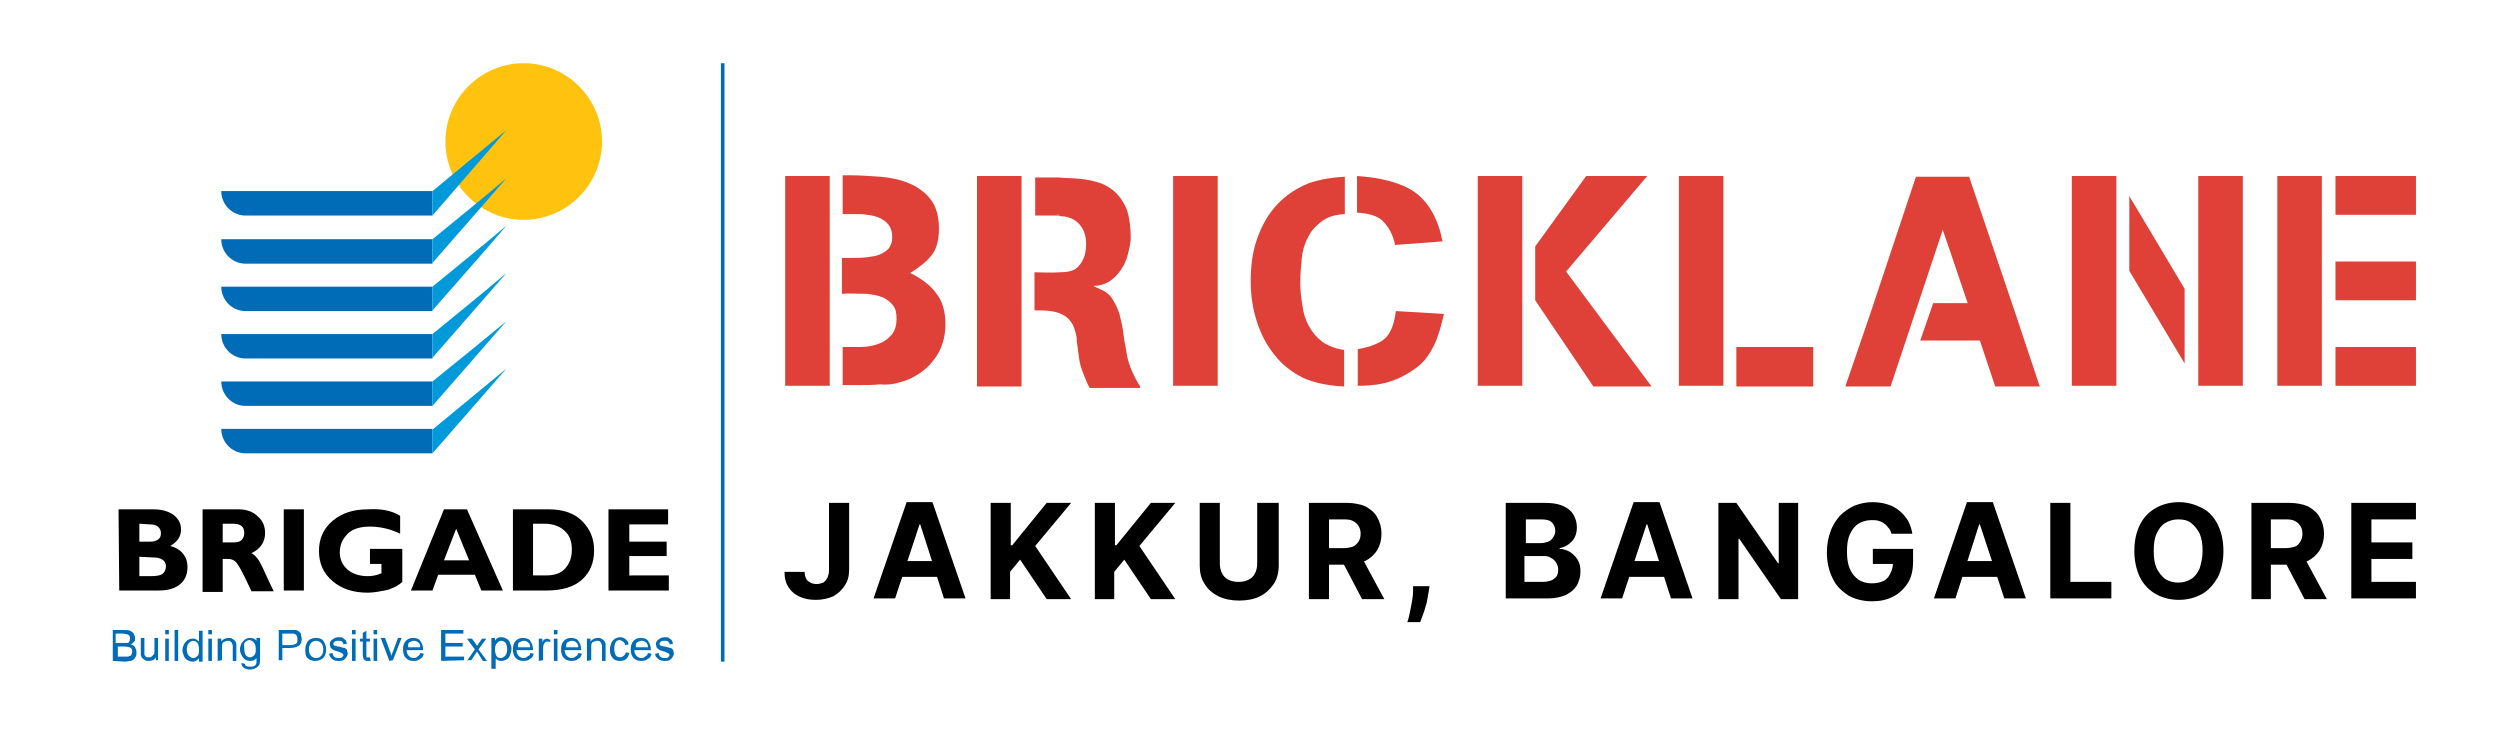 <?xml version="1.0" encoding="utf-8"?>
<!-- Generator: Adobe Illustrator 23.0.1, SVG Export Plug-In . SVG Version: 6.00 Build 0)  -->
<svg version="1.1" id="Layer_1" xmlns="http://www.w3.org/2000/svg" xmlns:xlink="http://www.w3.org/1999/xlink" x="0px" y="0px"
	 viewBox="0 0 348 104" style="enable-background:new 0 0 348 104;" xml:space="preserve">
<style type="text/css">
	.st0{fill:#FFC20E;}
	.st1{fill:#006CB7;}
	.st2{fill:#0099DA;}
	.st3{enable-background:new    ;}
	.st4{fill:none;stroke:#006CB7;stroke-width:0.5;stroke-miterlimit:10;}
	.st5{fill:#DF4038;}
</style>
<g>
	<g>
		<path class="st0" d="M72.9,8.8c-6,0-10.9,4.9-10.9,10.9s4.9,10.9,10.9,10.9s10.9-4.9,10.9-10.9S78.9,8.8,72.9,8.8"/>
		<path class="st1" d="M60.2,30H34c-1.8-0.1-3.2-1.6-3.2-3.4c4.8,0,18.1,0,29.4,0C60.2,26.6,60.2,30,60.2,30z M60.2,63.1H34l0,0
			c-1.8-0.1-3.2-1.6-3.2-3.4c4.8,0,18.1,0,29.4,0C60.2,59.7,60.2,63.1,60.2,63.1z M60.2,36.7h-26H34l0,0c-1.8-0.1-3.2-1.6-3.2-3.4
			c4.8,0,18.1,0,29.4,0C60.2,33.3,60.2,36.7,60.2,36.7z M60.2,43.3h-26H34l0,0c-1.8-0.1-3.2-1.6-3.2-3.4c4.8,0,18.1,0,29.4,0
			C60.2,39.9,60.2,43.3,60.2,43.3z M60.2,49.9h-26H34l0,0c-1.8-0.1-3.2-1.6-3.2-3.4c4.8,0,18.1,0,29.4,0
			C60.2,46.5,60.2,49.9,60.2,49.9z M60.2,56.5h-26H34l0,0c-1.8-0.1-3.2-1.6-3.2-3.4c4.8,0,18.1,0,29.4,0
			C60.2,53.1,60.2,56.5,60.2,56.5z"/>
		<path class="st2" d="M60.2,26.6l10.3-8.5L60.2,30V26.6z M60.2,59.8l10.3-8.5L60.2,63.1V59.8z M60.2,33.3c3.4-2.8,6.9-5.6,10.3-8.5
			c-3.4,3.9-6.9,7.9-10.3,11.8V33.3z M60.2,39.9c3.4-2.8,6.9-5.6,10.3-8.5c-3.4,4-6.9,7.9-10.3,11.8V39.9z M60.2,46.5
			c3.4-2.8,6.9-5.6,10.3-8.5c-3.4,3.9-6.9,7.9-10.3,11.8V46.5z M70.5,44.7c-3.4,3.9-6.9,7.9-10.3,11.8v-3.4
			C63.7,50.3,67.1,47.5,70.5,44.7"/>
	</g>
	<g class="st3">
		<path d="M16.5,70.9h4.9c1.2,0,2.1,0.3,2.8,0.8c0.7,0.6,1,1.2,1,2c0,1-0.5,1.7-1.5,2.3c0.8,0.2,1.4,0.6,1.8,1.1s0.6,1.1,0.6,1.8
			c0,1-0.3,1.8-1,2.4s-1.7,0.9-3,0.9h-5.5L16.5,70.9L16.5,70.9z M19.4,72.9v2.5h1.5c0.5,0,0.8-0.1,1.1-0.3s0.4-0.5,0.4-0.9
			c0-0.3-0.1-0.6-0.4-0.9c-0.3-0.2-0.6-0.3-1.1-0.3L19.4,72.9L19.4,72.9z M19.4,77.5v2.7H21c0.8,0,1.3-0.1,1.6-0.3
			c0.3-0.2,0.5-0.6,0.5-1.1c0-0.4-0.2-0.7-0.5-0.9c-0.3-0.2-0.7-0.3-1.3-0.3L19.4,77.5L19.4,77.5z"/>
		<path d="M28.1,70.9h5.1c1.1,0,2,0.3,2.7,1c0.7,0.6,1,1.4,1,2.3c0,1.2-0.6,2.2-1.9,2.8c0.6,0.3,1.1,1,1.6,2.1s1,2.2,1.5,3.2H35
			c-0.2-0.4-0.5-1.1-1-2.1s-0.9-1.7-1.2-2s-0.7-0.4-1.1-0.4H31v4.6h-2.8V70.9H28.1z M31,72.9v2.6h1.5c0.5,0,0.9-0.1,1.1-0.3
			s0.4-0.5,0.4-1c0-0.9-0.5-1.3-1.6-1.3C32.4,72.9,31,72.9,31,72.9z"/>
		<path d="M42.3,70.9v11.3h-2.8V70.9H42.3z"/>
		<path d="M55.7,71.8v2.5c-1.4-0.7-2.9-1-4.2-1s-2.4,0.3-3.1,1c-0.7,0.7-1.1,1.5-1.1,2.6c0,1,0.4,1.8,1.1,2.4
			c0.7,0.6,1.7,0.9,2.8,0.9c0.6,0,1.2-0.1,1.9-0.4v-1.3h-1.6v-2.1H56V81c-0.4,0.4-1.1,0.8-2,1.1c-1,0.2-1.9,0.4-2.8,0.4
			c-2,0-3.6-0.5-4.9-1.6c-1.3-1.1-1.9-2.5-1.9-4.2s0.6-3.1,1.9-4.2c1.3-1.1,2.9-1.6,4.9-1.6C52.9,70.8,54.4,71,55.7,71.8z"/>
		<path d="M65,70.9l5,11.3h-3L66.1,80H61l-0.8,2.2h-3l4.6-11.3H65z M65.3,78l-1.8-4.4L61.8,78H65.3z"/>
		<path d="M71.4,70.9h5c1.9,0,3.5,0.5,4.6,1.6s1.7,2.4,1.7,4.1c0,1.8-0.6,3.1-1.7,4.1s-2.8,1.5-4.9,1.5h-4.7V70.9z M74.2,72.9v7.2
			H76c1.2,0,2.1-0.3,2.7-1s0.9-1.5,0.9-2.6s-0.3-2-1-2.6c-0.6-0.6-1.6-1-2.8-1H74.2z"/>
		<path d="M93.1,80.1v2.1h-8.4V70.9H93V73h-5.4v2.4h5.2v2h-5.2v2.7H93.1z"/>
	</g>
	<g class="st3">
		<path class="st1" d="M15.7,92v-4.3h1.6c0.3,0,0.6,0,0.8,0.1s0.4,0.2,0.5,0.4s0.2,0.4,0.2,0.6s0,0.4-0.1,0.5s-0.3,0.3-0.5,0.4
			c0.3,0.1,0.5,0.2,0.6,0.4s0.2,0.4,0.2,0.7c0,0.2,0,0.4-0.1,0.6s-0.2,0.3-0.3,0.4S18.3,92,18.1,92s-0.4,0.1-0.7,0.1L15.7,92
			L15.7,92z M16.3,89.5h0.9c0.3,0,0.4,0,0.5,0s0.3-0.1,0.3-0.2s0.1-0.2,0.1-0.4c0-0.1,0-0.3-0.1-0.4s-0.2-0.2-0.3-0.2
			c-0.1,0-0.3-0.1-0.7-0.1h-0.9v1.3C16.1,89.5,16.3,89.5,16.3,89.5z M16.3,91.4h1.1c0.2,0,0.3,0,0.4,0s0.2-0.1,0.3-0.1
			s0.2-0.1,0.2-0.2s0.1-0.2,0.1-0.4c0-0.2,0-0.3-0.1-0.4s-0.2-0.2-0.3-0.2S17.6,90,17.4,90h-1v1.4C16.4,91.4,16.3,91.4,16.3,91.4z"
			/>
		<path class="st1" d="M21.7,92v-0.5c-0.2,0.4-0.6,0.5-1,0.5c-0.2,0-0.4,0-0.5-0.1c-0.2-0.1-0.3-0.2-0.4-0.3s-0.1-0.2-0.2-0.4
			c0-0.1,0-0.3,0-0.5v-1.9h0.5v1.7c0,0.3,0,0.5,0,0.6s0.1,0.2,0.2,0.3s0.2,0.1,0.4,0.1s0.3,0,0.4-0.1s0.2-0.2,0.3-0.3
			s0.1-0.3,0.1-0.6v-1.7H22v3.1h-0.3V92z"/>
		<path class="st1" d="M23,88.3v-0.6h0.5v0.6H23z M23,92v-3.1h0.5V92H23z"/>
		<path class="st1" d="M24.3,92v-4.3h0.5V92H24.3z"/>
		<path class="st1" d="M27.7,92v-0.4c-0.2,0.3-0.5,0.5-0.9,0.5c-0.2,0-0.5-0.1-0.7-0.2s-0.4-0.3-0.5-0.6s-0.2-0.5-0.2-0.8
			s0.1-0.6,0.2-0.8s0.3-0.4,0.5-0.6c0.2-0.1,0.4-0.2,0.7-0.2c0.2,0,0.4,0,0.5,0.1s0.3,0.2,0.4,0.3v-1.5h0.5v4.3h-0.5V92z M26,90.4
			c0,0.4,0.1,0.7,0.3,0.9c0.2,0.2,0.4,0.3,0.6,0.3s0.4-0.1,0.6-0.3c0.2-0.2,0.2-0.5,0.2-0.9s-0.1-0.7-0.2-0.9
			c-0.2-0.2-0.4-0.3-0.6-0.3s-0.4,0.1-0.6,0.3S26,90,26,90.4z"/>
		<path class="st1" d="M29,88.3v-0.6h0.5v0.6H29z M29,92v-3.1h0.5V92H29z"/>
		<path class="st1" d="M30.3,92v-3.1h0.5v0.4c0.2-0.3,0.6-0.5,1-0.5c0.2,0,0.4,0,0.5,0.1c0.2,0.1,0.3,0.2,0.4,0.3s0.1,0.2,0.2,0.4
			c0,0.1,0,0.3,0,0.5V92h-0.5v-1.9c0-0.2,0-0.4-0.1-0.5c0-0.1-0.1-0.2-0.2-0.3s-0.2-0.1-0.4-0.1c-0.2,0-0.4,0.1-0.6,0.2
			s-0.2,0.4-0.2,0.8v1.7L30.3,92L30.3,92z"/>
		<path class="st1" d="M33.6,92.3l0.5,0.1c0,0.2,0.1,0.3,0.2,0.3c0.1,0.1,0.3,0.1,0.5,0.1s0.4,0,0.6-0.1s0.2-0.2,0.3-0.4
			c0-0.1,0-0.3,0-0.7c-0.2,0.3-0.5,0.4-0.9,0.4s-0.8-0.2-1-0.5s-0.4-0.7-0.4-1.1c0-0.3,0.1-0.6,0.2-0.8s0.3-0.4,0.5-0.6
			c0.2-0.1,0.4-0.2,0.7-0.2c0.4,0,0.7,0.1,0.9,0.4v-0.4h0.5v2.7c0,0.5,0,0.8-0.1,1s-0.3,0.4-0.5,0.5s-0.5,0.2-0.8,0.2
			c-0.4,0-0.7-0.1-0.9-0.3C33.7,92.8,33.6,92.5,33.6,92.3z M34,90.3c0,0.4,0.1,0.7,0.2,0.9c0.2,0.2,0.4,0.3,0.6,0.3
			c0.2,0,0.4-0.1,0.6-0.3c0.2-0.2,0.2-0.5,0.2-0.9s-0.1-0.7-0.3-0.9s-0.4-0.3-0.6-0.3c-0.2,0-0.4,0.1-0.6,0.3S34,90,34,90.3z"/>
		<path class="st1" d="M38.8,92v-4.3h1.6c0.3,0,0.5,0,0.7,0s0.4,0.1,0.5,0.2s0.3,0.2,0.3,0.4s0.1,0.4,0.1,0.6c0,0.4-0.1,0.7-0.3,0.9
			s-0.7,0.4-1.3,0.4h-1.1v1.7h-0.5V92z M39.3,89.8h1.1c0.4,0,0.6-0.1,0.8-0.2s0.2-0.3,0.2-0.6c0-0.2,0-0.3-0.1-0.5s-0.2-0.2-0.4-0.3
			c-0.1,0-0.3,0-0.5,0h-1.1V89.8z"/>
		<path class="st1" d="M42.5,90.4c0-0.6,0.2-1,0.5-1.3c0.3-0.2,0.6-0.3,1-0.3s0.8,0.1,1,0.4s0.4,0.7,0.4,1.2c0,0.4-0.1,0.7-0.2,0.9
			s-0.3,0.4-0.5,0.5S44.2,92,43.9,92c-0.4,0-0.8-0.1-1.1-0.4S42.5,90.9,42.5,90.4z M43,90.4c0,0.4,0.1,0.7,0.3,0.9
			c0.2,0.2,0.4,0.3,0.7,0.3s0.5-0.1,0.7-0.3c0.2-0.2,0.3-0.5,0.3-0.9s-0.1-0.7-0.3-0.9c-0.2-0.2-0.4-0.3-0.7-0.3s-0.5,0.1-0.7,0.3
			S43,90,43,90.4z"/>
		<path class="st1" d="M45.8,91l0.5-0.1c0,0.2,0.1,0.4,0.2,0.5c0.1,0.1,0.3,0.2,0.6,0.2c0.2,0,0.4,0,0.5-0.1s0.2-0.2,0.2-0.3
			c0-0.1-0.1-0.2-0.2-0.3c-0.1,0-0.3-0.1-0.5-0.2c-0.4-0.1-0.7-0.2-0.8-0.3c-0.1-0.1-0.3-0.2-0.3-0.3s-0.1-0.3-0.1-0.4
			s0-0.3,0.1-0.4s0.1-0.2,0.3-0.3c0.1-0.1,0.2-0.1,0.3-0.2c0.1,0,0.3-0.1,0.5-0.1s0.5,0,0.6,0.1s0.3,0.2,0.4,0.3s0.1,0.3,0.2,0.5
			l-0.5,0.1c0-0.2-0.1-0.3-0.2-0.4s-0.3-0.1-0.5-0.1s-0.4,0-0.5,0.1s-0.2,0.2-0.2,0.3c0,0.1,0,0.1,0.1,0.2c0,0.1,0.1,0.1,0.2,0.1
			c0.1,0,0.2,0.1,0.5,0.1c0.4,0.1,0.6,0.2,0.8,0.2c0.1,0.1,0.3,0.2,0.3,0.3s0.1,0.3,0.1,0.5s-0.1,0.3-0.2,0.5s-0.3,0.3-0.4,0.4
			C47.6,92,47.4,92,47.1,92c-0.4,0-0.7-0.1-0.9-0.3S45.9,91.4,45.8,91z"/>
		<path class="st1" d="M49,88.3v-0.6h0.5v0.6H49z M49,92v-3.1h0.5V92H49z"/>
		<path class="st1" d="M51.5,91.5l0.1,0.5c-0.1,0-0.3,0-0.4,0c-0.2,0-0.3,0-0.4-0.1c-0.1-0.1-0.2-0.1-0.2-0.2s-0.1-0.3-0.1-0.6v-1.8
			h-0.4v-0.4h0.4v-0.8l0.5-0.3v1.1h0.5v0.4H51v1.8c0,0.2,0,0.2,0,0.3s0,0.1,0.1,0.1s0.1,0,0.2,0C51.3,91.5,51.4,91.5,51.5,91.5z"/>
		<path class="st1" d="M52,88.3v-0.6h0.5v0.6H52z M52,92v-3.1h0.5V92H52z"/>
		<path class="st1" d="M54.2,92L53,88.8h0.6l0.7,1.9c0.1,0.2,0.1,0.4,0.2,0.6c0-0.2,0.1-0.4,0.2-0.6l0.7-1.9h0.5l-1.2,3.1L54.2,92
			L54.2,92z"/>
		<path class="st1" d="M58.5,90.9L59,91c-0.1,0.3-0.2,0.6-0.5,0.7C58.3,91.9,58,92,57.6,92c-0.5,0-0.8-0.1-1.1-0.4s-0.4-0.7-0.4-1.2
			s0.1-0.9,0.4-1.2c0.3-0.3,0.6-0.4,1-0.4s0.8,0.1,1,0.4s0.4,0.7,0.4,1.2v0.1h-2.3c0,0.3,0.1,0.6,0.3,0.8s0.4,0.3,0.7,0.3
			c0.2,0,0.4-0.1,0.5-0.2S58.4,91.3,58.5,90.9z M56.8,90.1h1.7c0-0.3-0.1-0.5-0.2-0.6c-0.2-0.2-0.4-0.3-0.7-0.3
			c-0.2,0-0.4,0.1-0.6,0.2S56.8,89.8,56.8,90.1z"/>
		<path class="st1" d="M61.4,92v-4.3h3.1v0.5H62v1.3h2.4V90H62v1.4h2.6v0.5L61.4,92L61.4,92z"/>
		<path class="st1" d="M65,92l1.1-1.6L65,88.9h0.7l0.5,0.7c0.1,0.1,0.2,0.3,0.2,0.3c0.1-0.1,0.2-0.2,0.2-0.3l0.5-0.7h0.6l-1.1,1.5
			l1.2,1.6h-0.6l-0.6-1l-0.2-0.3l-0.8,1.2H65V92z"/>
		<path class="st1" d="M68.4,93.1v-4.3h0.5v0.4c0.1-0.2,0.2-0.3,0.4-0.4c0.1-0.1,0.3-0.1,0.5-0.1c0.3,0,0.5,0.1,0.7,0.2
			s0.4,0.3,0.5,0.6s0.2,0.5,0.2,0.8s-0.1,0.6-0.2,0.9s-0.3,0.5-0.5,0.6S70.1,92,69.8,92c-0.2,0-0.3,0-0.5-0.1S69,91.7,69,91.6v1.5
			H68.4z M68.9,90.4c0,0.4,0.1,0.7,0.2,0.9s0.4,0.3,0.6,0.3s0.4-0.1,0.6-0.3c0.2-0.2,0.3-0.5,0.3-0.9s-0.1-0.7-0.2-0.9
			c-0.2-0.2-0.4-0.3-0.6-0.3s-0.4,0.1-0.6,0.3S68.9,90,68.9,90.4z"/>
		<path class="st1" d="M73.8,90.9l0.5,0.1c-0.1,0.3-0.2,0.6-0.5,0.7c-0.2,0.2-0.5,0.3-0.9,0.3c-0.5,0-0.8-0.1-1.1-0.4
			c-0.3-0.3-0.4-0.7-0.4-1.2s0.1-0.9,0.4-1.2c0.3-0.3,0.6-0.4,1-0.4s0.8,0.1,1,0.4s0.4,0.7,0.4,1.2v0.1h-2.3c0,0.3,0.1,0.6,0.3,0.8
			s0.4,0.3,0.7,0.3c0.2,0,0.4-0.1,0.5-0.2S73.8,91.3,73.8,90.9z M72.1,90.1h1.7c0-0.3-0.1-0.5-0.2-0.6c-0.2-0.2-0.4-0.3-0.7-0.3
			c-0.2,0-0.4,0.1-0.6,0.2S72.1,89.8,72.1,90.1z"/>
		<path class="st1" d="M75,92v-3.1h0.5v0.5c0.1-0.2,0.2-0.4,0.3-0.4s0.2-0.1,0.3-0.1c0.2,0,0.4,0.1,0.5,0.2v0.3
			c-0.1-0.1-0.3-0.1-0.4-0.1s-0.2,0-0.3,0.1s-0.2,0.2-0.2,0.3c-0.1,0.2-0.1,0.4-0.1,0.6v1.6L75,92L75,92z"/>
		<path class="st1" d="M77.1,88.3v-0.6h0.5v0.6H77.1z M77.1,92v-3.1h0.5V92H77.1z"/>
		<path class="st1" d="M80.5,90.9L81,91c-0.1,0.3-0.2,0.6-0.5,0.7C80.3,91.9,80,92,79.6,92c-0.5,0-0.8-0.1-1.1-0.4
			c-0.3-0.3-0.4-0.7-0.4-1.2s0.1-0.9,0.4-1.2c0.3-0.3,0.6-0.4,1-0.4s0.8,0.1,1,0.4s0.4,0.7,0.4,1.2v0.1h-2.3c0,0.3,0.1,0.6,0.3,0.8
			s0.4,0.3,0.7,0.3c0.2,0,0.4-0.1,0.5-0.2S80.4,91.3,80.5,90.9z M78.8,90.1h1.7c0-0.3-0.1-0.5-0.2-0.6c-0.2-0.2-0.4-0.3-0.7-0.3
			c-0.2,0-0.4,0.1-0.6,0.2S78.8,89.8,78.8,90.1z"/>
		<path class="st1" d="M81.7,92v-3.1h0.5v0.4c0.2-0.3,0.6-0.5,1-0.5c0.2,0,0.4,0,0.5,0.1c0.2,0.1,0.3,0.2,0.4,0.3s0.1,0.2,0.2,0.4
			c0,0.1,0,0.3,0,0.5V92h-0.5v-1.9c0-0.2,0-0.4-0.1-0.5c0-0.1-0.1-0.2-0.2-0.3s-0.2-0.1-0.4-0.1c-0.2,0-0.4,0.1-0.6,0.2
			s-0.2,0.4-0.2,0.8v1.7L81.7,92L81.7,92z"/>
		<path class="st1" d="M87.1,90.8l0.5,0.1c-0.1,0.4-0.2,0.6-0.4,0.8C87,91.9,86.7,92,86.3,92s-0.8-0.1-1-0.4
			c-0.3-0.3-0.4-0.7-0.4-1.2c0-0.3,0.1-0.6,0.2-0.9s0.3-0.4,0.5-0.6c0.2-0.1,0.5-0.2,0.7-0.2c0.3,0,0.6,0.1,0.8,0.3
			c0.2,0.2,0.4,0.4,0.4,0.7L87,89.8c0-0.2-0.1-0.4-0.3-0.5s-0.3-0.2-0.4-0.2c-0.3,0-0.5,0.1-0.6,0.3s-0.2,0.5-0.2,0.9
			s0.1,0.7,0.2,0.9s0.4,0.3,0.6,0.3s0.4-0.1,0.5-0.2S87.1,91.1,87.1,90.8z"/>
		<path class="st1" d="M90.2,90.9l0.5,0.1c-0.1,0.3-0.2,0.6-0.5,0.7C90,91.9,89.7,92,89.3,92c-0.5,0-0.8-0.1-1.1-0.4
			c-0.3-0.3-0.4-0.7-0.4-1.2s0.1-0.9,0.4-1.2c0.3-0.3,0.6-0.4,1-0.4s0.8,0.1,1,0.4s0.4,0.7,0.4,1.2v0.1h-2.3c0,0.3,0.1,0.6,0.3,0.8
			s0.4,0.3,0.7,0.3c0.2,0,0.4-0.1,0.5-0.2S90.1,91.3,90.2,90.9z M88.5,90.1h1.7c0-0.3-0.1-0.5-0.2-0.6c-0.2-0.2-0.4-0.3-0.7-0.3
			c-0.2,0-0.4,0.1-0.6,0.2S88.5,89.8,88.5,90.1z"/>
		<path class="st1" d="M91.2,91l0.5-0.1c0,0.2,0.1,0.4,0.2,0.5s0.3,0.2,0.6,0.2c0.2,0,0.4,0,0.5-0.1s0.2-0.2,0.2-0.3
			c0-0.1-0.1-0.2-0.2-0.3c-0.1,0-0.3-0.1-0.5-0.2c-0.4-0.1-0.7-0.2-0.8-0.3c-0.1-0.1-0.3-0.2-0.3-0.3s-0.1-0.3-0.1-0.4
			s0-0.3,0.1-0.4s0.1-0.2,0.3-0.3c0.1-0.1,0.2-0.1,0.3-0.2c0.1,0,0.3-0.1,0.5-0.1s0.5,0,0.6,0.1s0.3,0.2,0.4,0.3s0.1,0.3,0.2,0.5
			l-0.5,0.1c0-0.2-0.1-0.3-0.2-0.4s-0.3-0.1-0.5-0.1s-0.4,0-0.5,0.1s-0.2,0.2-0.2,0.3c0,0.1,0,0.1,0.1,0.2c0,0.1,0.1,0.1,0.2,0.1
			s0.2,0.1,0.5,0.1c0.4,0.1,0.6,0.2,0.8,0.2c0.1,0.1,0.3,0.2,0.3,0.3s0.1,0.3,0.1,0.5s-0.1,0.3-0.2,0.5s-0.3,0.3-0.4,0.4
			C93,92,92.8,92,92.5,92c-0.4,0-0.7-0.1-0.9-0.3S91.2,91.4,91.2,91z"/>
	</g>
</g>
<line class="st4" x1="100.6" y1="8.8" x2="100.6" y2="92.1"/>
<g>
	<g>
		<g>
			<path class="st5" d="M181.4,52.6c1.5,0.7,3.6,1.1,5.7,1.2v-5.1c-1.1-0.1-2.3-0.6-3-1.1c-0.8-0.6-1.4-1.3-1.9-2.2
				s-0.8-1.9-0.9-2.9c-0.2-1.1-0.3-2.1-0.3-3.2c0-1.1,0.1-2.2,0.2-3.3c0.1-1.1,0.4-2.1,0.9-3c0.4-0.9,1.1-1.6,1.9-2.2
				c0.8-0.6,1.7-0.9,3.2-1l0,0v-5.2c-2,0.1-4.3,0.5-5.7,1.2c-1.7,0.8-3,1.8-4.1,3.1s-1.9,2.8-2.5,4.6c-0.6,1.8-0.8,3.7-0.8,5.7
				s0.3,3.9,0.9,5.7c0.6,1.8,1.4,3.3,2.5,4.6C178.4,50.7,179.8,51.8,181.4,52.6"/>
			<path class="st5" d="M189,29.6c1.4,0.1,2.9,0.4,3.7,1.4c0.7,0.8,1.2,1.7,1.5,3.1l6.6-0.5c-0.6-3.1-1.9-5.4-3.8-6.8
				c-1.9-1.4-5-2.1-8.1-2.3v5.1H189z"/>
			<path class="st5" d="M194.3,43.3c-0.2,1.6-0.6,2.8-1.3,3.6c-1.1,1.2-3.4,1.6-4,1.7v5.1c2,0,5.1-0.1,8.4-2.7
				c0.9-0.7,1.6-1.7,2.2-2.9c0.6-1.2,1-2.7,1.4-4.4L194.3,43.3z"/>
		</g>
		<rect x="325.1" y="24.5" class="st5" width="11.2" height="5.4"/>
		<rect x="325.1" y="48.3" class="st5" width="11.2" height="5.4"/>
		<rect x="325.1" y="36.4" class="st5" width="11.2" height="5.4"/>
		<polygon class="st5" points="296.4,37.7 304.1,50.6 304.1,40.2 296.4,27.3 		"/>
		<polygon class="st5" points="229.3,24.5 220.8,24.5 213.7,34.3 213.7,41.8 221.8,53.8 229.9,53.8 218,37.8 		"/>
		<path class="st5" d="M125.3,53.2c0.9-0.2,1.7-0.6,2.5-1.1s1.5-1.1,2.1-1.9c0.6-0.7,1-1.5,1.3-2.4s0.4-1.8,0.4-2.7
			c0-1.7-0.4-3.2-1.3-4.3c-0.8-1.1-2-2-3.6-2.8c1.3-0.8,2.3-1.6,3-2.5s1-2.1,1-3.7c0-1.7-0.4-3.1-1.2-4.1s-1.8-1.7-3-2.2
			s-2.6-0.8-4-0.9s-2.8-0.2-4.2-0.2h-0.6h-0.4v5.4c0.1,0,1.6,0,1.7,0c0.6,0,1.1,0,1.7,0.1c1.1,0.1,2.3,0.5,3,1.4
			c0.3,0.4,0.5,1,0.5,1.7s-0.2,1.2-0.5,1.6c-0.6,0.6-1.4,1-2.3,1.1c-1,0.2-2,0.2-3.1,0.2c-0.4,0-0.7,0-1.1,0v5c1-0.1,2,0,3,0
			c0.1,0,0.1,0,0.2,0h0.3c0.7,0.1,1.5,0.2,2.2,0.5c0.6,0.3,1,0.6,1.4,1.1s0.5,1.1,0.5,1.9c0,0.9-0.2,1.5-0.6,2.1
			c-0.4,0.5-0.9,0.9-1.5,1.2c-0.9,0.4-1.9,0.6-2.9,0.6c-0.2,0-2.5,0-2.5,0v5.3c0.4,0,0.7,0,0.8,0h0.4h0.4h0.8c0.9,0,1.9,0,2.8-0.1
			C123.4,53.6,124.4,53.5,125.3,53.2"/>
		<path class="st5" d="M147.6,29.9c-0.2,0-0.4,0-0.6-0.1c-0.1,0-0.3,0-0.4,0c0.2,0,0.3,0,0.4,0C147.4,29.9,147.6,29.9,147.6,29.9
			L147.6,29.9z M158.7,53.8c-0.5-0.8-0.9-1.6-1.2-2.3c-0.3-0.8-0.6-1.6-0.7-2.5c-0.1-0.7-0.3-1.5-0.4-2.4c-0.1-0.9-0.3-1.8-0.5-2.6
			c-0.2-0.9-0.6-1.6-1-2.3s-1.1-1.2-1.9-1.5c-0.1-0.1-0.3-0.1-0.4-0.2c-0.1-0.1-0.3-0.1-0.4-0.2c0.8,0,1.5-0.2,2.2-0.6
			c0.6-0.4,1.2-1,1.6-1.6c0.5-0.7,0.8-1.4,1-2.2s0.4-1.6,0.4-2.3c0-1.5-0.2-2.8-0.5-3.8c-0.4-1-0.9-1.8-1.5-2.4s-1.4-1.1-2.2-1.4
			c-0.9-0.3-1.8-0.5-2.8-0.6s-2-0.1-3.1-0.2c-1.1,0-2,0-3.1,0h-0.1V30c0.1,0,0.2,0,0.2,0c0.1,0,0.2,0,0.3,0c0.2,0,0.4,0,0.5,0
			c0.3,0,0.7,0,1,0c0.2,0,0.3,0,0.5,0c0.1,0,0.3,0,0.4,0c0.3,0,0.6,0,0.6,0.1c0.1,0,0.2,0,0.3,0c1,0.1,1.9,0.5,2.5,1.3
			c0.8,1,0.9,2.4,0.7,3.6c-0.1,0.8-0.5,1.6-1.1,2.2c-0.6,0.6-1.6,0.7-2.5,0.7c-1.2,0.1-2.4,0-3.5,0v5.3h0.1c1.4,0,3.1,0,4.3,0.9
			c0.5,0.4,0.9,0.9,1.1,1.5c0.2,0.6,0.4,1.2,0.4,2c0.1,0.7,0.2,1.5,0.3,2.2c0.1,0.8,0.3,1.5,0.6,2.2s0.5,1.4,0.9,2h7L158.7,53.8
			L158.7,53.8z"/>
		<path class="st5" d="M147.6,29.9L147.6,29.9c0,0-0.2,0-0.6-0.1C147.3,29.9,147.4,29.9,147.6,29.9"/>
		<polygon class="st5" points="277.7,53.8 284,53.8 283.9,53.7 280.5,43.5 274.1,24.6 272.9,24.6 268,24.6 266.7,24.6 260.4,43.5 
			256.9,53.7 256.9,53.8 263.1,53.8 263.2,53.7 270.2,32.7 270.4,32.1 270.4,31.9 271.6,35.4 273.9,42.2 269.1,42.2 267.3,47.4 
			275.6,47.4 276.6,50.4 277.7,53.7 		"/>
		<rect x="109.3" y="24.5" class="st5" width="6.2" height="29.2"/>
		<rect x="136" y="24.5" class="st5" width="6.2" height="29.3"/>
		<rect x="163.3" y="24.5" class="st5" width="6.2" height="29.2"/>
		<rect x="205.7" y="24.5" class="st5" width="6.2" height="29.2"/>
		<rect x="233.7" y="24.5" class="st5" width="6.2" height="29.2"/>
		<rect x="241.7" y="48.3" class="st5" width="10.7" height="5.5"/>
		<rect x="288.4" y="24.5" class="st5" width="6.2" height="29.2"/>
		<rect x="306" y="24.5" class="st5" width="6.2" height="29.2"/>
		<rect x="317" y="24.5" class="st5" width="6.2" height="29.2"/>
	</g>
</g>
<g>
	<path d="M115.4,70h2.8v9.3c0,0.9-0.2,1.6-0.6,2.2c-0.4,0.6-0.9,1.1-1.6,1.5c-0.7,0.3-1.5,0.5-2.4,0.5c-0.8,0-1.5-0.1-2.2-0.4
		c-0.7-0.3-1.2-0.7-1.6-1.3c-0.4-0.6-0.6-1.3-0.6-2.2h2.8c0,0.4,0.1,0.7,0.2,0.9c0.1,0.3,0.3,0.4,0.6,0.6c0.2,0.1,0.5,0.2,0.9,0.2
		c0.3,0,0.6-0.1,0.9-0.2c0.2-0.1,0.4-0.4,0.6-0.7c0.1-0.3,0.2-0.6,0.2-1.1V70z"/>
	<path d="M124.6,83.3h-3l4.6-13.4h3.6l4.6,13.4h-3L128.1,73H128L124.6,83.3z M124.5,78.1h7.2v2.2h-7.2V78.1z"/>
	<path d="M137.9,83.3V70h2.8v5.9h0.2l4.8-5.9h3.4l-5,6l5,7.4h-3.4l-3.7-5.5l-1.4,1.7v3.8H137.9z"/>
	<path d="M152.4,83.3V70h2.8v5.9h0.2l4.8-5.9h3.4l-5,6l5,7.4h-3.4l-3.7-5.5l-1.4,1.7v3.8H152.4z"/>
	<path d="M175.2,70h2.8v8.7c0,1-0.2,1.8-0.7,2.6c-0.5,0.7-1.1,1.3-1.9,1.7c-0.8,0.4-1.8,0.6-2.9,0.6c-1.1,0-2.1-0.2-2.9-0.6
		c-0.8-0.4-1.5-1-1.9-1.7c-0.5-0.7-0.7-1.6-0.7-2.6V70h2.8v8.4c0,0.5,0.1,1,0.3,1.4c0.2,0.4,0.5,0.7,0.9,0.9
		c0.4,0.2,0.9,0.3,1.4,0.3c0.5,0,1-0.1,1.4-0.3c0.4-0.2,0.7-0.5,0.9-0.9c0.2-0.4,0.3-0.8,0.3-1.4V70z"/>
	<path d="M182.2,83.3V70h5.3c1,0,1.9,0.2,2.6,0.5c0.7,0.4,1.3,0.9,1.6,1.5c0.4,0.7,0.6,1.4,0.6,2.3c0,0.9-0.2,1.6-0.6,2.3
		c-0.4,0.6-0.9,1.1-1.7,1.5c-0.7,0.3-1.6,0.5-2.6,0.5h-3.5v-2.3h3.1c0.5,0,1-0.1,1.3-0.2s0.6-0.4,0.8-0.7s0.3-0.7,0.3-1.1
		c0-0.4-0.1-0.8-0.3-1.1c-0.2-0.3-0.4-0.5-0.8-0.7c-0.4-0.2-0.8-0.2-1.4-0.2H185v11.1H182.2z M189.4,77.3l3.3,6.1h-3.1l-3.2-6.1
		H189.4z"/>
	<path d="M199,81.5l-0.1,0.7c-0.1,0.6-0.2,1.1-0.3,1.7c-0.2,0.6-0.3,1.1-0.5,1.6c-0.2,0.5-0.3,0.8-0.4,1.1h-1.8
		c0.1-0.3,0.2-0.6,0.3-1.1c0.1-0.5,0.2-1,0.3-1.5c0.1-0.6,0.2-1.2,0.2-1.7l0-0.7H199z"/>
	<path d="M209.6,83.3V70h5.4c1,0,1.8,0.1,2.5,0.4c0.7,0.3,1.2,0.7,1.5,1.2c0.3,0.5,0.5,1.1,0.5,1.8c0,0.5-0.1,1-0.3,1.4
		c-0.2,0.4-0.5,0.7-0.9,1c-0.4,0.3-0.8,0.4-1.2,0.5v0.1c0.5,0,1,0.2,1.4,0.4c0.4,0.3,0.8,0.6,1.1,1.1c0.3,0.5,0.4,1,0.4,1.7
		c0,0.7-0.2,1.3-0.5,1.9c-0.4,0.6-0.9,1-1.5,1.3c-0.7,0.3-1.5,0.5-2.5,0.5H209.6z M212.4,75.6h2.1c0.4,0,0.7-0.1,1-0.2
		c0.3-0.1,0.5-0.3,0.7-0.6c0.2-0.3,0.3-0.6,0.3-0.9c0-0.5-0.2-0.9-0.5-1.2c-0.3-0.3-0.8-0.4-1.5-0.4h-2.1V75.6z M212.4,81h2.3
		c0.8,0,1.4-0.2,1.7-0.5c0.4-0.3,0.5-0.7,0.5-1.2c0-0.4-0.1-0.7-0.3-1c-0.2-0.3-0.4-0.5-0.8-0.7c-0.3-0.2-0.7-0.2-1.2-0.2h-2.4V81z"
		/>
	<path d="M225.8,83.3h-3l4.6-13.4h3.6l4.6,13.4h-3L229.3,73h-0.1L225.8,83.3z M225.7,78.1h7.2v2.2h-7.2V78.1z"/>
	<path d="M250.3,70v13.4h-2.4l-5.8-8.4h-0.1v8.4h-2.8V70h2.5l5.8,8.4h0.1V70H250.3z"/>
	<path d="M263.3,74.3c-0.1-0.3-0.2-0.6-0.4-0.8s-0.4-0.5-0.6-0.6c-0.2-0.2-0.5-0.3-0.8-0.4c-0.3-0.1-0.6-0.1-1-0.1
		c-0.7,0-1.3,0.2-1.8,0.5c-0.5,0.3-0.9,0.8-1.2,1.5c-0.3,0.6-0.4,1.4-0.4,2.4c0,0.9,0.1,1.7,0.4,2.4s0.7,1.1,1.2,1.5
		c0.5,0.3,1.1,0.5,1.8,0.5c0.6,0,1.2-0.1,1.6-0.3c0.5-0.2,0.8-0.6,1-1c0.2-0.4,0.4-0.9,0.4-1.5l0.6,0.1h-3.4v-2.1h5.6v1.7
		c0,1.2-0.2,2.2-0.7,3c-0.5,0.8-1.2,1.5-2,1.9c-0.9,0.5-1.9,0.7-3,0.7c-1.3,0-2.4-0.3-3.3-0.8c-0.9-0.6-1.7-1.3-2.2-2.4
		c-0.5-1-0.8-2.2-0.8-3.6c0-1.1,0.2-2.1,0.5-2.9c0.3-0.9,0.8-1.6,1.3-2.2c0.6-0.6,1.2-1,2-1.4c0.8-0.3,1.6-0.5,2.5-0.5
		c0.8,0,1.5,0.1,2.1,0.3c0.7,0.2,1.2,0.5,1.7,0.9c0.5,0.4,0.9,0.9,1.2,1.4c0.3,0.5,0.5,1.2,0.6,1.8H263.3z"/>
	<path d="M272.2,83.3h-3l4.6-13.4h3.6l4.6,13.4h-3L275.6,73h-0.1L272.2,83.3z M272,78.1h7.2v2.2H272V78.1z"/>
	<path d="M285.4,83.3V70h2.8v11h5.7v2.3H285.4z"/>
	<path d="M309.5,76.7c0,1.5-0.3,2.7-0.8,3.7c-0.6,1-1.3,1.8-2.2,2.3c-0.9,0.5-2,0.8-3.2,0.8c-1.2,0-2.3-0.3-3.2-0.8
		c-0.9-0.5-1.7-1.3-2.2-2.3c-0.5-1-0.8-2.3-0.8-3.7c0-1.5,0.3-2.7,0.8-3.7c0.5-1,1.3-1.8,2.2-2.3c0.9-0.5,2-0.8,3.2-0.8
		c1.2,0,2.2,0.3,3.2,0.8s1.7,1.3,2.2,2.3C309.2,74,309.5,75.2,309.5,76.7z M306.6,76.7c0-0.9-0.1-1.7-0.4-2.4
		c-0.3-0.6-0.7-1.1-1.2-1.5s-1.1-0.5-1.8-0.5c-0.7,0-1.3,0.2-1.8,0.5s-0.9,0.8-1.2,1.5c-0.3,0.6-0.4,1.4-0.4,2.4s0.1,1.7,0.4,2.4
		c0.3,0.6,0.7,1.1,1.2,1.5c0.5,0.3,1.1,0.5,1.8,0.5c0.7,0,1.3-0.2,1.8-0.5c0.5-0.3,0.9-0.8,1.2-1.5
		C306.4,78.4,306.6,77.6,306.6,76.7z"/>
	<path d="M313.4,83.3V70h5.3c1,0,1.9,0.2,2.6,0.5c0.7,0.4,1.3,0.9,1.6,1.5c0.4,0.7,0.6,1.4,0.6,2.3c0,0.9-0.2,1.6-0.6,2.3
		c-0.4,0.6-0.9,1.1-1.7,1.5c-0.7,0.3-1.6,0.5-2.6,0.5H315v-2.3h3.1c0.5,0,1-0.1,1.3-0.2c0.4-0.1,0.6-0.4,0.8-0.7s0.3-0.7,0.3-1.1
		c0-0.4-0.1-0.8-0.3-1.1c-0.2-0.3-0.4-0.5-0.8-0.7c-0.4-0.2-0.8-0.2-1.4-0.2h-1.9v11.1H313.4z M320.6,77.3l3.3,6.1h-3.1l-3.2-6.1
		H320.6z"/>
	<path d="M327.3,83.3V70h9v2.3h-6.2v3.2h5.7v2.3h-5.7V81h6.2v2.3H327.3z"/>
</g>
</svg>
